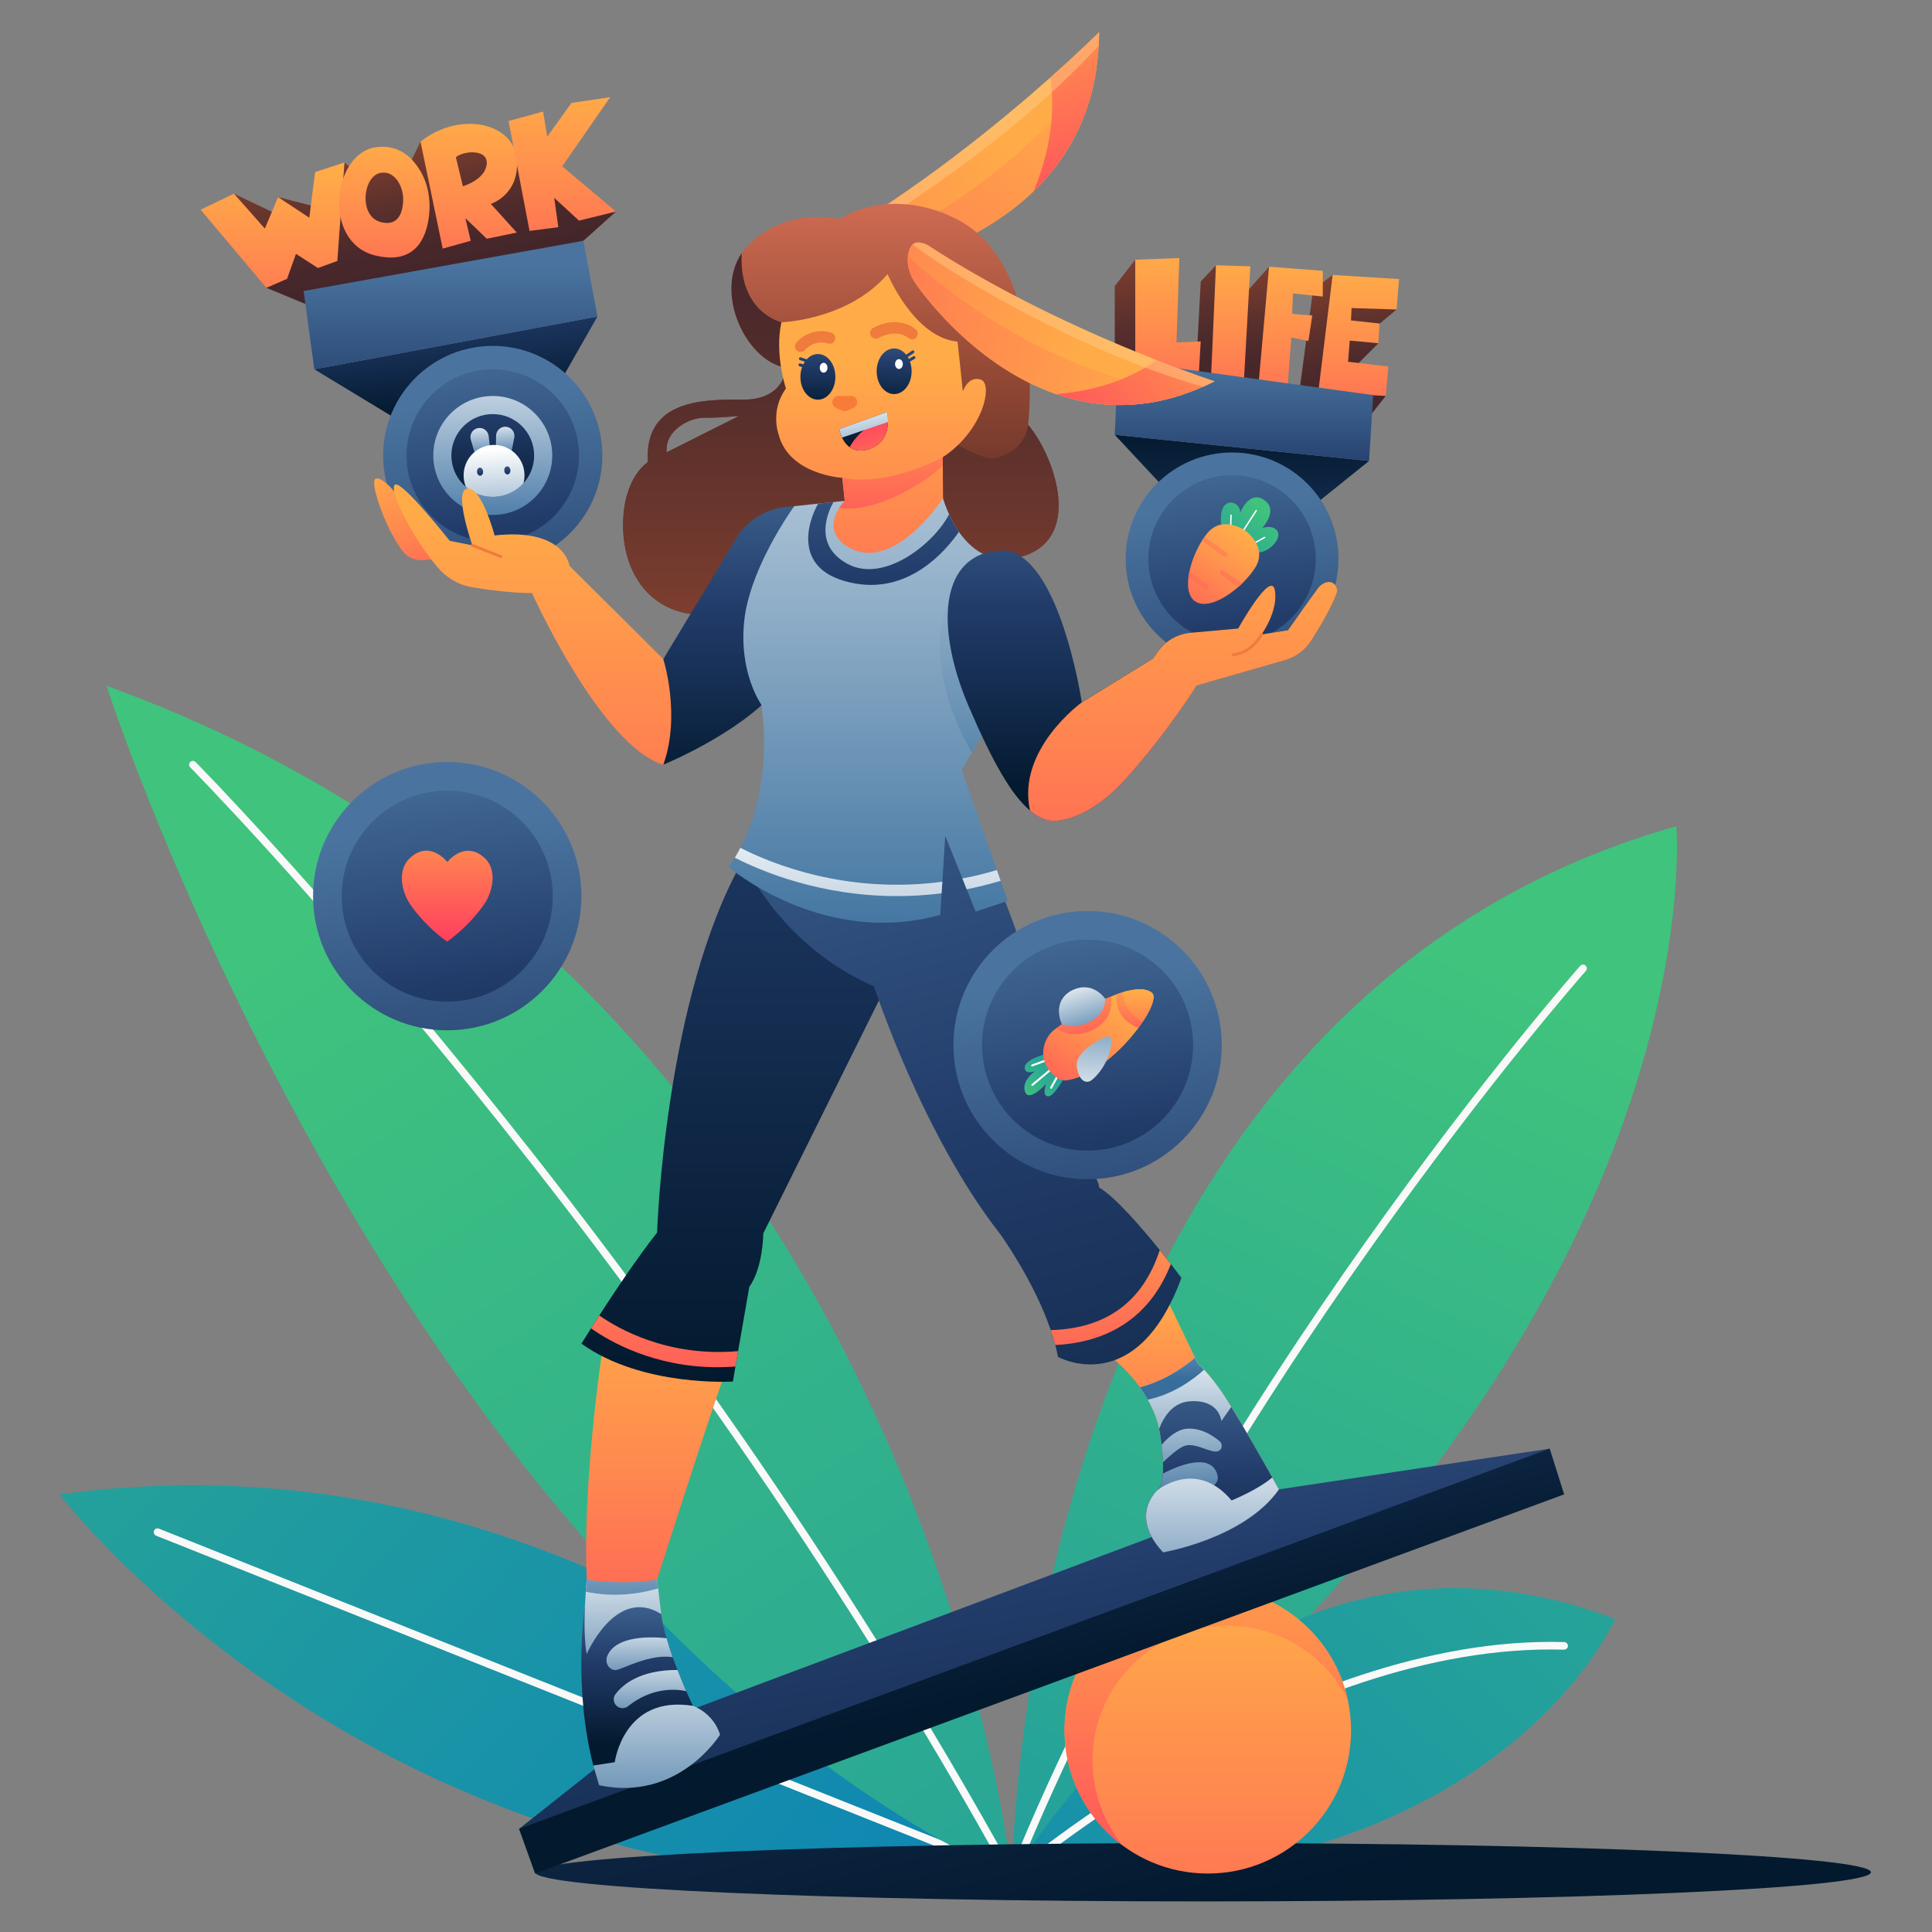 <svg width="1200" height="1200" viewBox="0 0 1200 1200" fill="none" xmlns="http://www.w3.org/2000/svg">
<rect x="0" y="0" width="1200" height="1200" fill="#808080" stroke="none"/>
<path d="M628.487 1165.86C628.487 1165.86 397.428 879.155 37 928.183C37 928.183 243.028 1199.6 628.487 1165.86Z" fill="url(#paint0_linear_9387_835)"/>
<path d="M605.983 1156.45C605.694 1156.45 605.405 1156.4 605.116 1156.28L96.955 953.84C95.751 953.359 95.15 951.987 95.631 950.783C96.112 949.58 97.484 948.978 98.688 949.46L606.849 1151.9C608.053 1152.38 608.654 1153.75 608.173 1154.96C607.812 1155.9 606.922 1156.45 605.983 1156.45Z" fill="#F9F9F9"/>
<path d="M66.147 425.941C66.147 425.941 246.085 985.73 628.487 1165.86C628.487 1165.86 572.239 609.73 66.147 425.941Z" fill="url(#paint1_linear_9387_835)"/>
<path d="M628.488 1168.22C627.669 1168.22 626.851 1167.79 626.418 1166.99C408.765 771.568 121.024 479.519 118.136 476.607C117.221 475.692 117.221 474.2 118.16 473.286C119.075 472.371 120.567 472.371 121.481 473.31C124.37 476.222 412.544 768.752 630.534 1164.75C631.159 1165.89 630.75 1167.33 629.619 1167.96C629.258 1168.12 628.873 1168.22 628.488 1168.22Z" fill="#F9F9F9"/>
<path d="M628.487 1165.86C628.487 1165.86 631.231 629.081 1041.19 513.19C1041.19 513.19 1070.89 839.585 628.487 1165.86Z" fill="url(#paint2_linear_9387_835)"/>
<path d="M628.487 1168.22C628.198 1168.22 627.886 1168.17 627.597 1168.05C626.393 1167.57 625.816 1166.2 626.297 1164.99C747.747 864.931 979.192 602.534 981.502 599.91C982.369 598.948 983.861 598.852 984.824 599.718C985.787 600.584 985.883 602.077 985.016 603.039C982.706 605.639 751.791 867.458 630.653 1166.75C630.292 1167.67 629.402 1168.22 628.487 1168.22Z" fill="#F9F9F9"/>
<path d="M628.487 1165.86C628.487 1165.86 770.083 916.653 1003.21 1005.59C1003.21 1005.59 927.276 1181 628.487 1165.86Z" fill="url(#paint3_linear_9387_835)"/>
<path d="M628.487 1168.22C627.837 1168.22 627.163 1167.95 626.706 1167.4C625.864 1166.41 625.96 1164.92 626.947 1164.08C628.656 1162.59 800.674 1015.24 971.586 1019.91C972.886 1019.96 973.897 1021.04 973.873 1022.34C973.824 1023.64 972.765 1024.58 971.442 1024.63C802.335 1019.81 631.736 1166.15 630.028 1167.64C629.57 1168.03 629.017 1168.22 628.487 1168.22Z" fill="#F9F9F9"/>
<path d="M747.218 1181C976.332 1181 1162.07 1172.89 1162.07 1162.88C1162.07 1152.87 976.332 1144.75 747.218 1144.75C518.104 1144.75 332.371 1152.87 332.371 1162.88C332.371 1172.89 518.104 1181 747.218 1181Z" fill="url(#paint4_linear_9387_835)"/>
<path d="M322.382 1135.94L403.734 1071.54L794.369 925.078L962.561 899.782V917.232L336.438 1144.78L322.382 1135.94Z" fill="url(#paint5_linear_9387_835)"/>
<path d="M750.178 1163.69C799.322 1163.69 839.16 1123.86 839.16 1074.71C839.16 1025.57 799.322 985.731 750.178 985.731C701.035 985.731 661.197 1025.57 661.197 1074.71C661.197 1123.86 701.035 1163.69 750.178 1163.69Z" fill="url(#paint6_linear_9387_835)"/>
<path d="M837.114 1055.72C823.323 1028.45 795.018 1009.75 762.357 1009.75C716.073 1009.75 678.598 1047.25 678.598 1093.51C678.598 1113.49 685.578 1131.83 697.275 1146.24C675.397 1130.05 661.197 1104.05 661.197 1074.71C661.197 1025.56 701.054 985.707 750.202 985.707C792.804 985.707 828.426 1015.7 837.114 1055.72Z" fill="url(#paint7_linear_9387_835)"/>
<path d="M971.514 928.183L962.561 899.782L322.382 1135.94L332.347 1163.69" fill="url(#paint8_linear_9387_835)"/>
<path d="M244.616 259.29L195.228 229.373L371.073 196.591L348.906 235.51L244.616 259.29Z" fill="url(#paint9_linear_9387_835)"/>
<path d="M306.063 350.968C343.655 350.968 374.13 320.494 374.13 282.902C374.13 245.31 343.655 214.835 306.063 214.835C268.472 214.835 237.997 245.31 237.997 282.902C237.997 320.494 268.472 350.968 306.063 350.968Z" fill="url(#paint10_linear_9387_835)"/>
<path d="M306.063 336.454C335.64 336.454 359.616 312.478 359.616 282.901C359.616 253.325 335.64 229.349 306.063 229.349C276.487 229.349 252.51 253.325 252.51 282.901C252.51 312.478 276.487 336.454 306.063 336.454Z" fill="url(#paint11_linear_9387_835)"/>
<path d="M306.064 319.847C326.468 319.847 343.009 303.306 343.009 282.901C343.009 262.497 326.468 245.956 306.064 245.956C285.659 245.956 269.118 262.497 269.118 282.901C269.118 303.306 285.659 319.847 306.064 319.847Z" fill="url(#paint12_linear_9387_835)"/>
<path d="M306.064 308.607C320.26 308.607 331.769 297.098 331.769 282.902C331.769 268.705 320.26 257.196 306.064 257.196C291.867 257.196 280.358 268.705 280.358 282.902C280.358 297.098 291.867 308.607 306.064 308.607Z" fill="url(#paint13_linear_9387_835)"/>
<path d="M305.462 288.149L297.375 289.786L292.416 273.131C291.478 269.929 293.475 266.608 296.749 265.934C300.022 265.26 303.151 267.547 303.536 270.868L305.462 288.149Z" fill="url(#paint14_linear_9387_835)"/>
<path d="M307.844 288.029L316.052 288.895L319.422 271.83C320.071 268.557 317.761 265.428 314.439 265.067C311.118 264.706 308.206 267.281 308.133 270.627L307.844 288.029Z" fill="url(#paint15_linear_9387_835)"/>
<path d="M287.988 296.14C288.084 298.378 288.589 300.52 289.408 302.494C294.318 306.682 300.792 309.041 307.748 308.583C314.704 308.126 320.817 304.973 325.126 300.183C325.631 298.33 325.848 296.381 325.751 294.359C325.27 283.937 316.413 275.874 305.967 276.379C295.545 276.861 287.506 285.694 287.988 296.14Z" fill="url(#paint16_linear_9387_835)"/>
<path d="M300.07 292.89C300.142 294.286 299.348 295.441 298.289 295.489C297.254 295.538 296.339 294.454 296.267 293.058C296.195 291.663 296.989 290.507 298.048 290.459C299.107 290.411 299.998 291.494 300.07 292.89Z" fill="url(#paint17_linear_9387_835)"/>
<path d="M317.014 292.096C317.087 293.492 316.292 294.647 315.233 294.695C314.198 294.744 313.284 293.66 313.212 292.265C313.139 290.869 313.934 289.713 314.993 289.665C316.052 289.617 316.942 290.7 317.014 292.096Z" fill="url(#paint18_linear_9387_835)"/>
<path d="M705.122 161.307L692.39 177.674V242.346L760.119 240.18L755.257 164.773L745.798 174.858L743.511 218.061L715.64 223.669L705.122 161.307Z" fill="url(#paint19_linear_9387_835)"/>
<path d="M788.231 165.664L771.359 184.582L767.532 240.18C767.532 240.18 789.507 244.657 789.507 242.346C789.507 240.036 792.828 170.766 792.828 170.766L788.231 165.664Z" fill="url(#paint20_linear_9387_835)"/>
<path d="M827.728 170.766L815.597 179.96L806.884 244.127L852.206 256.691L860.702 245.933L839.353 230.071L856.105 213.199L852.904 204.342L867.465 192.235L827.728 170.766Z" fill="url(#paint21_linear_9387_835)"/>
<path d="M705.122 161.307V231.66L744.523 233.465L745.798 212.044L730.731 212.694L732.512 160.296L705.122 161.307Z" fill="url(#paint22_linear_9387_835)"/>
<path d="M755.257 164.773L752.2 234.283L772.634 236.329L776.606 165.399L755.257 164.773Z" fill="url(#paint23_linear_9387_835)"/>
<path d="M788.231 165.664L781.708 238.375L799.736 240.156L802.046 209.613L812.661 211.779L815.091 195.942C815.091 195.942 802.576 195.172 802.576 194.666C802.576 194.161 803.081 182.271 803.081 182.271L821.614 184.196V168.215L788.231 165.664Z" fill="url(#paint24_linear_9387_835)"/>
<path d="M827.728 170.766L818.774 243.742L860.702 245.933L862.362 227.64L837.307 224.704L838.342 211.538L856.105 213.199L856.875 200.948L839.112 199.023L839.473 191.345L867.465 192.235L869.005 173.341L827.728 170.766Z" fill="url(#paint25_linear_9387_835)"/>
<path d="M722.427 302.277L692.39 270.073L850.352 286.32L812.516 316.718L722.427 302.277Z" fill="url(#paint26_linear_9387_835)"/>
<path d="M692.39 270.073L694.435 223.668L852.904 245.402L850.352 286.319L692.39 270.073Z" fill="url(#paint27_linear_9387_835)"/>
<path d="M765.27 413.234C801.771 413.234 831.362 383.643 831.362 347.141C831.362 310.639 801.771 281.049 765.27 281.049C728.768 281.049 699.177 310.639 699.177 347.141C699.177 383.643 728.768 413.234 765.27 413.234Z" fill="url(#paint28_linear_9387_835)"/>
<path d="M765.27 399.129C793.982 399.129 817.258 375.854 817.258 347.141C817.258 318.429 793.982 295.153 765.27 295.153C736.557 295.153 713.281 318.429 713.281 347.141C713.281 375.854 736.557 399.129 765.27 399.129Z" fill="url(#paint29_linear_9387_835)"/>
<path d="M430.378 1059.53C430.378 1059.53 442.894 1063.62 447.25 1077.41C447.25 1077.41 421.425 1119.34 372.108 1108.84L368.522 1096.59L383.372 1059.84L422.267 1049.75L430.378 1059.53Z" fill="url(#paint30_linear_9387_835)"/>
<path d="M430.378 1059.52C387.199 1052.62 381.831 1094.54 381.831 1094.54L368.521 1096.59C356.006 1048.53 363.058 999.185 363.058 999.185L397.669 983.348L410.714 1002.51C411.243 1007.03 412.423 1012.18 413.987 1017.48C415.118 1021.4 416.442 1025.42 417.814 1029.29C418.777 1031.99 419.788 1034.66 420.775 1037.24C422.724 1042.17 424.625 1046.72 426.238 1050.4V1050.43C428.669 1055.96 430.378 1059.52 430.378 1059.52Z" fill="url(#paint31_linear_9387_835)"/>
<path d="M410.714 1002.53C382.578 984.912 364.43 1027.35 364.43 1027.35C362.336 1016.44 363.106 998.656 363.828 988.595C364.141 984.022 364.43 981.061 364.43 981.061L376.705 976.224L408.139 981.061L408.789 986.573L410.714 1002.53Z" fill="url(#paint32_linear_9387_835)"/>
<path d="M408.789 986.573C387.416 992.903 370.014 990.039 363.804 988.595C364.117 984.022 364.406 981.061 364.406 981.061L376.681 976.224L408.139 981.061L408.789 986.573Z" fill="url(#paint33_linear_9387_835)"/>
<path d="M249.55 310.965C249.55 310.965 238.695 295.874 233.448 297.294C229.044 298.474 239.321 328.463 250.224 342.471C253.209 346.298 257.974 348.296 262.812 347.911L272.295 347.141L249.55 310.965Z" fill="url(#paint34_linear_9387_835)"/>
<path d="M364.43 981.062C364.43 981.062 387.055 984.889 408.139 981.062C408.139 981.062 439.356 883.006 450.307 852.992L374.009 839.562C374.009 839.586 361.759 919.326 364.43 981.062Z" fill="url(#paint35_linear_9387_835)"/>
<path d="M411.99 409.383L353.72 351.497C353.72 351.497 350.904 327.718 307.195 332.579C307.195 332.579 299.276 302.421 290.323 303.432C281.369 304.443 293.38 338.717 293.38 338.717L279.323 335.901C279.323 335.901 250.706 299.605 245.579 300.881C241.151 301.988 252.439 329.138 271.621 352.171C277.157 358.814 284.835 363.339 293.38 364.759C303.392 366.42 317.905 368.37 330.445 368.37C330.445 368.37 373.143 463.2 411.99 474.97L439.332 444.812L411.99 409.383Z" fill="url(#paint36_linear_9387_835)"/>
<path d="M682.666 20C682.666 20.169 682.666 20.313 682.666 20.457C682.666 23.177 682.57 25.825 682.401 28.424C682.209 32.203 681.872 35.909 681.438 39.471C681.294 40.507 681.15 41.541 681.005 42.552C676.143 75.791 660.932 100.51 641.99 118.754C597.607 161.572 532.814 169.129 532.814 169.129C532.814 169.129 522.802 170.959 514.378 165.399C512.934 164.46 511.562 163.305 510.286 161.885C509.372 160.874 508.866 159.887 508.698 158.9C507.735 154.231 513.608 150.236 513.608 150.236C570.121 117.839 621.435 75.671 652.339 48.233C671.354 31.312 682.666 20 682.666 20Z" fill="url(#paint37_linear_9387_835)"/>
<path d="M681.005 42.576C676.143 75.815 660.932 100.534 641.99 118.778C597.607 161.596 532.815 169.153 532.815 169.153C532.815 169.153 522.802 170.982 514.378 165.423C544.584 154.351 623.265 119.716 681.005 42.576Z" fill="url(#paint38_linear_9387_835)"/>
<path d="M682.666 20C682.449 64.96 664.976 96.611 641.99 118.778C655.541 86.357 654.289 60.724 652.315 48.233C671.354 31.312 682.666 20 682.666 20Z" fill="url(#paint39_linear_9387_835)"/>
<path opacity="0.5" d="M682.666 20C682.666 20.169 682.666 20.313 682.666 20.457C682.666 23.177 682.57 25.825 682.401 28.424C621.7 94.565 528.338 150.548 508.674 158.9C507.711 154.231 513.584 150.236 513.584 150.236C570.097 117.839 621.411 75.671 652.315 48.233C671.354 31.312 682.666 20 682.666 20Z" fill="#FFCA83"/>
<path d="M562.539 581.04L549.229 614.76L474.087 766.08C474.087 766.08 474.087 787.02 465.398 799.319L458.466 839.201L456.805 848.78L455.193 858.095C455.193 858.095 398.969 861.681 361.133 834.58C361.133 834.58 363.395 830.897 367.102 825.024C368.618 822.69 370.327 819.994 372.228 817.034C381.735 802.303 395.84 781.195 408.139 765.551C408.139 765.551 412.76 620.368 461.042 535.021L562.539 581.04Z" fill="url(#paint40_linear_9387_835)"/>
<path d="M638.572 263.839C638.572 263.839 651.232 160.151 589.905 134.085C589.905 134.085 555.126 116.082 521.31 136.011C521.31 136.011 489.034 127.972 464.893 152.113C463.304 153.701 461.884 155.434 460.681 157.215C443.568 182.415 463.593 224.463 488.287 228.41C488.287 228.41 487.517 248.459 461.451 248.195C435.36 247.93 400.1 248.724 402.386 287.065C402.386 287.065 387.464 296.067 387.031 325.022C386.597 353.76 401.592 377.54 429.199 381.367L585.501 311.567C585.501 311.567 598.281 357.587 635.852 345.312C673.472 333.085 653.904 281.65 638.572 263.839ZM414.084 280.928C412.736 267.137 428.645 259.266 437.671 259.459C446.673 259.651 459.14 258.303 459.14 258.303L414.084 280.928Z" fill="url(#paint41_linear_9387_835)"/>
<path d="M638.572 263.84C638.572 263.84 637.682 280.447 617.753 284.539C597.824 288.606 485.351 200.178 485.351 200.178C485.351 200.178 458.755 194.185 460.681 157.215C443.568 182.415 463.593 224.463 488.287 228.41C488.287 228.41 487.517 248.46 461.451 248.195C435.36 247.93 400.1 248.724 402.386 287.066C402.386 287.066 387.464 296.067 387.031 325.022C386.597 353.76 401.592 377.54 429.199 381.367L585.501 311.568C585.501 311.568 598.281 357.587 635.852 345.312C673.472 333.085 653.904 281.65 638.572 263.84ZM414.084 280.928C412.736 267.137 428.645 259.266 437.671 259.459C446.673 259.652 459.14 258.304 459.14 258.304L414.084 280.928Z" fill="url(#paint42_linear_9387_835)"/>
<path d="M493.27 314.432L490.261 314.6C476.542 315.394 464.098 322.904 457.022 334.673L411.99 409.383C411.99 409.383 423.109 444.282 411.99 474.946C411.99 474.946 458.298 456.148 482.126 428.926L493.27 314.432Z" fill="url(#paint43_linear_9387_835)"/>
<path d="M794.368 925.078C772.899 955.741 722.427 964.165 722.427 964.165C700.837 941.18 718.961 925.559 718.961 925.559C718.961 925.559 725.604 921.973 720.501 890.299C718.72 879.275 713.738 869.599 707.986 861.657C697.203 846.71 683.7 837.901 683.7 837.901L722.042 801.1L742.26 843.244L744.281 847.432C744.281 847.432 751.43 852.968 761.9 869.311C772.369 885.653 794.368 925.078 794.368 925.078Z" fill="url(#paint44_linear_9387_835)"/>
<path d="M733.812 793.711C705.675 869.889 657.129 842.787 657.129 842.787C656.672 840.332 656.118 837.901 655.468 835.422C654.674 832.341 653.735 829.237 652.652 826.156C642.23 795.564 621.339 766.634 621.339 766.634C572.792 704.778 542.899 612.739 542.899 612.739C487.974 588.718 465.446 541.64 465.446 541.64L574.597 497.715L613.131 534.973C640.858 587.804 673.905 727.258 673.905 727.258C681.944 728.413 682.738 737.607 682.738 737.607C692.582 743.336 708.852 762.205 720.405 776.502C723.005 779.679 725.315 782.64 727.313 785.167C731.26 790.293 733.812 793.711 733.812 793.711Z" fill="url(#paint45_linear_9387_835)"/>
<path d="M621.531 547.079L625.936 559.547L606.007 566.214L600.423 552.35L597.751 545.635L587.089 519.16L585.332 547.657L584.85 554.853L584.032 568.236C510.936 588.67 452.641 538.583 452.641 538.583C453.989 536.658 455.265 534.732 456.42 532.734C457.648 530.713 458.803 528.667 459.862 526.597C481.524 484.934 472.835 437.591 472.835 437.591C472.835 437.591 458.514 417.662 462.365 384.688C463.159 377.756 465.013 370.608 467.395 363.676C476.397 337.658 493.293 314.408 493.293 314.408L508.192 312.819L517.675 311.832L524.703 311.086C524.703 311.086 556.209 307.572 584.393 309.449C584.851 309.473 585.284 309.498 585.741 309.522C586.174 310.966 587.33 314.769 589.496 319.438C591.012 322.808 593.034 326.61 595.609 330.317C602.733 340.57 614.142 350.029 631.062 346.635C632.242 371.932 627.091 407.65 624.203 425.22C623.12 431.814 622.349 435.834 622.349 435.834L603.6 467.581L597.294 478.267L619.172 540.388L621.531 547.079Z" fill="url(#paint46_linear_9387_835)"/>
<path d="M624.203 425.22C623.12 431.814 622.35 435.834 622.35 435.834L603.6 467.58C569.976 407.457 589.352 373.496 589.352 373.496L624.203 425.22Z" fill="url(#paint47_linear_9387_835)"/>
<path d="M585.549 284.009L585.742 309.522C585.742 309.522 555.006 356.672 526.749 339.728C513.56 331.809 517.555 321.219 521.31 315.418C523.019 312.771 524.703 311.11 524.703 311.11L523.163 296.789C523.163 296.789 489.924 294.984 483.546 269.664C483.546 269.664 478.179 255.102 488.143 241.311C488.143 241.311 480.995 219.842 485.351 200.178C485.351 200.178 526.749 198.878 551.299 170.26C551.299 170.26 567.666 209.613 594.743 212.188L598.065 243.116C598.065 243.116 601.122 233.392 609.064 235.703C617.007 238.014 611.11 267.137 585.549 284.009Z" fill="url(#paint48_linear_9387_835)"/>
<path d="M568.46 221.647C568.219 221.238 567.666 221.094 567.257 221.334L564.513 222.947C564.32 222.538 564.08 222.129 563.863 221.743L567.569 219.264C567.979 219 568.075 218.446 567.81 218.037C567.545 217.628 566.992 217.531 566.583 217.796L562.828 220.299C560.878 217.893 558.255 216.424 555.367 216.424C549.374 216.424 544.512 222.778 544.512 230.601C544.512 238.423 549.374 244.777 555.367 244.777C561.36 244.777 566.222 238.423 566.222 230.601C566.222 228.459 565.837 226.413 565.187 224.584L568.123 222.851C568.556 222.61 568.701 222.056 568.46 221.647Z" fill="url(#paint49_linear_9387_835)"/>
<path d="M585.549 284.009V289.064C581.819 292.915 572.456 301.05 554.621 309.041C537.869 316.55 526.701 316.309 521.31 315.395C523.019 312.747 524.704 311.087 524.704 311.087L523.163 296.766C551.54 302.662 585.549 284.009 585.549 284.009Z" fill="url(#paint50_linear_9387_835)"/>
<path d="M508.024 219.89C505.376 219.89 502.945 221.142 501.044 223.188L497.434 221.96C496.976 221.792 496.471 222.056 496.302 222.514C496.134 222.971 496.399 223.476 496.856 223.645L499.889 224.68C499.528 225.209 499.191 225.763 498.902 226.341L497.121 225.763C496.663 225.618 496.158 225.859 496.014 226.341C495.869 226.798 496.11 227.303 496.591 227.448L498.204 227.977C497.53 229.83 497.145 231.876 497.145 234.067C497.145 241.889 502.007 248.243 508 248.243C513.993 248.243 518.855 241.889 518.855 234.067C518.879 226.22 514.017 219.89 508.024 219.89Z" fill="url(#paint51_linear_9387_835)"/>
<path d="M558.351 229.18C559.681 229.18 560.758 227.812 560.758 226.124C560.758 224.435 559.681 223.067 558.351 223.067C557.022 223.067 555.945 224.435 555.945 226.124C555.945 227.812 557.022 229.18 558.351 229.18Z" fill="white"/>
<path d="M511.562 231.467C512.891 231.467 513.969 230.099 513.969 228.411C513.969 226.723 512.891 225.354 511.562 225.354C510.233 225.354 509.155 226.723 509.155 228.411C509.155 230.099 510.233 231.467 511.562 231.467Z" fill="white"/>
<path d="M566.51 210.792C565.74 210.792 564.946 210.527 564.296 209.998C558.664 205.425 550.745 207.11 545.667 209.95C543.982 210.888 541.816 210.287 540.853 208.578C539.915 206.869 540.516 204.727 542.225 203.764C551.444 198.613 561.841 198.902 568.725 204.51C570.241 205.738 570.482 207.952 569.254 209.468C568.556 210.335 567.521 210.792 566.51 210.792Z" fill="#EF7B3C"/>
<path d="M497.289 218.638C496.447 218.638 495.604 218.35 494.93 217.748C493.486 216.448 493.366 214.21 494.666 212.766C500.249 206.532 508.77 204.149 516.375 206.652C518.229 207.254 519.24 209.252 518.614 211.105C518.012 212.958 516.014 213.969 514.161 213.343C509.227 211.707 503.643 213.319 499.937 217.459C499.215 218.253 498.252 218.638 497.289 218.638Z" fill="#EF7B3C"/>
<path d="M528.506 245.908H524.703H520.9C518.758 245.908 517.049 247.545 517.049 249.567V250.024C517.049 251.444 517.916 252.72 519.264 253.321L523.091 255.03C524.125 255.488 525.329 255.488 526.364 255.03L530.191 253.321C531.539 252.72 532.405 251.42 532.405 250.024V249.567C532.381 247.545 530.648 245.908 528.506 245.908Z" fill="#F87C38"/>
<path d="M551.516 262.131C551.396 267.811 549.374 275.802 539.843 278.931C534.379 280.712 530.48 279.749 527.688 277.727C525.474 276.139 523.981 273.852 522.995 271.782C521.671 268.966 521.286 266.463 521.286 266.463L550.938 255.921C550.938 255.921 551.371 257.678 551.468 260.253C551.516 260.831 551.54 261.481 551.516 262.131Z" fill="url(#paint52_linear_9387_835)"/>
<path d="M551.516 262.13C551.395 267.811 549.374 275.801 539.842 278.93C534.379 280.711 530.48 279.749 527.688 277.727C530.143 273.274 537.171 263.141 551.492 260.229C551.516 260.831 551.54 261.481 551.516 262.13Z" fill="url(#paint53_linear_9387_835)"/>
<path d="M551.516 262.131L523.019 271.782C521.695 268.966 521.31 266.463 521.31 266.463L550.963 255.921C550.963 255.921 551.613 258.544 551.516 262.131Z" fill="url(#paint54_linear_9387_835)"/>
<path d="M595.609 330.317C587.594 341.918 565.09 368.514 531.057 362.401C491.296 355.3 501.814 323.843 508.168 312.843L517.651 311.856C514.257 317.946 505.015 338.428 526.171 350.102C549.012 362.689 580.229 337.538 589.496 319.438C590.988 322.808 593.034 326.635 595.609 330.317Z" fill="url(#paint55_linear_9387_835)"/>
<path d="M824.166 361.559C822.264 361.944 820.242 363.075 818.389 365.554C812.637 373.352 799.977 391.38 799.977 391.38L783.49 394.051C783.49 394.051 794.08 379.61 791.793 366.565C789.483 353.52 769.024 390.345 769.024 390.345L739.324 393.017C731.261 393.739 723.896 397.975 719.226 404.594L716.122 408.998L671.907 436.196C671.907 436.196 661.149 363.869 634.336 345.794C626.297 338.308 609.786 344.205 609.786 344.205C582.324 354.844 583.72 397.012 601.747 438.891C616.333 472.852 628.054 493.696 639.752 503.419C643.121 506.211 646.491 508.113 649.885 509.148C652.075 509.798 654.361 509.966 656.648 509.725C663.941 509.027 680.62 504.791 700.26 482.576C726.712 452.659 743.199 425.774 743.199 425.774L798.099 409.985C804.959 408.011 810.808 403.607 814.61 397.59C819.737 389.527 826.717 377.781 830.111 368.707C831.627 364.832 828.281 360.74 824.166 361.559Z" fill="url(#paint56_linear_9387_835)"/>
<path d="M830.159 368.73C826.765 377.804 819.785 389.55 814.634 397.661C810.831 403.678 804.959 408.083 798.123 410.056L743.223 425.845C743.223 425.845 726.736 452.73 700.284 482.647C680.62 504.839 663.964 509.075 656.672 509.797C654.385 510.038 652.099 509.869 649.908 509.219C646.491 508.184 643.121 506.307 639.775 503.491C631.279 465.535 671.931 436.243 671.931 436.243L716.145 409.045L719.25 404.641C723.944 398.022 731.285 393.786 739.348 393.064L769.048 390.392C769.048 390.392 789.507 353.591 791.817 366.612C794.104 379.658 783.514 394.099 783.514 394.099L800.001 391.427C800.001 391.427 812.661 373.4 818.413 365.602C820.435 362.858 822.697 361.775 824.767 361.51C828.666 360.956 831.555 365.024 830.159 368.73Z" fill="url(#paint57_linear_9387_835)"/>
<path d="M765.871 407.578C765.414 407.578 765.029 407.217 764.981 406.759C764.933 406.278 765.294 405.845 765.799 405.797C777.039 404.882 782.671 393.762 782.719 393.642C782.936 393.209 783.466 393.04 783.899 393.233C784.332 393.449 784.525 393.979 784.308 394.412C784.067 394.918 778.195 406.567 765.944 407.554C765.92 407.578 765.895 407.578 765.871 407.578Z" fill="#EF7B3C"/>
<path d="M585.308 547.657L584.827 554.853C575.272 556.057 566.053 556.586 557.196 556.586C509.612 556.586 473.028 541.23 456.42 532.734C457.648 530.712 458.803 528.667 459.862 526.597C478.973 536.369 525.69 555.599 585.308 547.657Z" fill="url(#paint58_linear_9387_835)"/>
<path d="M621.531 547.08C614.383 549.246 607.307 550.979 600.423 552.351L597.751 545.636C604.755 544.312 611.928 542.579 619.197 540.389L621.531 547.08Z" fill="url(#paint59_linear_9387_835)"/>
<path d="M311.142 346.611C311.046 346.611 310.926 346.587 310.805 346.539L293.043 339.511C292.585 339.343 292.369 338.813 292.537 338.356C292.706 337.898 293.235 337.682 293.692 337.85L311.455 344.878C311.912 345.047 312.129 345.576 311.961 346.034C311.816 346.419 311.503 346.611 311.142 346.611Z" fill="#EF7B3C"/>
<path d="M754.367 236.858C754.222 236.93 754.102 237.002 753.982 237.051C751.743 238.182 749.505 239.217 747.291 240.18C744.09 241.624 740.912 242.875 737.784 244.006C736.869 244.343 735.954 244.632 735.064 244.945C705.628 254.885 678.888 252.719 655.878 244.753C601.964 226.123 568.557 175.892 568.557 175.892C568.557 175.892 562.828 168.407 563.887 159.14C564.056 157.552 564.417 155.939 565.067 154.303C565.524 153.123 566.126 152.305 566.848 151.727C570.29 148.983 576.042 152.136 576.042 152.136C626.49 185.11 682.763 209.709 718.36 223.668C740.287 232.285 754.367 236.858 754.367 236.858Z" fill="url(#paint60_linear_9387_835)"/>
<path d="M735.064 244.945C705.628 254.886 678.888 252.72 655.878 244.753C601.964 226.124 568.557 175.892 568.557 175.892C568.557 175.892 562.828 168.407 563.887 159.141C585.694 179.406 647.261 229.71 735.064 244.945Z" fill="url(#paint61_linear_9387_835)"/>
<path d="M754.367 236.858C717.229 255.535 683.797 254.428 655.878 244.777C688.298 242.346 708.877 230.552 718.336 223.692C740.286 232.285 754.367 236.858 754.367 236.858Z" fill="url(#paint62_linear_9387_835)"/>
<path opacity="0.5" d="M754.367 236.858C754.222 236.93 754.102 237.002 753.982 237.051C751.743 238.182 749.505 239.217 747.29 240.18C667.31 217.892 581.987 164.435 566.848 151.727C570.289 148.983 576.042 152.136 576.042 152.136C626.49 185.11 682.762 209.709 718.36 223.668C740.286 232.285 754.367 236.858 754.367 236.858Z" fill="#FFCA83"/>
<path d="M458.466 839.2L456.806 848.78C453.051 849.068 449.369 849.213 445.782 849.213C406.069 849.213 378.318 832.991 367.102 825.048C368.618 822.713 370.327 820.018 372.228 817.057C383.276 824.807 414.445 843.123 458.466 839.2Z" fill="url(#paint63_linear_9387_835)"/>
<path d="M727.241 785.143C712.318 823.219 681.992 834.098 655.444 835.422C654.65 832.341 653.711 829.236 652.628 826.156C687.119 825.217 709.815 808.561 720.333 776.502C722.933 779.655 725.267 782.615 727.241 785.143Z" fill="url(#paint64_linear_9387_835)"/>
<path d="M794.369 925.078C772.899 955.742 722.427 964.166 722.427 964.166C700.838 941.18 718.961 925.559 718.961 925.559C718.961 925.559 725.604 921.973 720.502 890.299C720.333 889.36 720.165 888.397 719.972 887.483C718.552 880.888 716.049 874.823 712.92 869.335C711.404 866.639 709.743 864.064 708.01 861.657C724.425 857.397 736.845 847.962 742.284 843.245L744.306 847.433C744.306 847.433 745.581 848.419 747.844 850.778C750.925 854.027 755.859 859.852 761.948 869.335C762.815 870.707 763.753 872.223 764.788 873.884C775.884 891.984 794.369 925.078 794.369 925.078Z" fill="url(#paint65_linear_9387_835)"/>
<path d="M794.368 925.078C772.899 955.741 722.427 964.165 722.427 964.165C705.892 946.547 712.655 933.261 716.723 928.014C717.975 926.426 718.961 925.559 718.961 925.559C718.961 925.559 718.985 925.535 719.009 925.535C719.034 925.511 719.058 925.487 719.106 925.463C719.178 925.391 719.25 925.318 719.371 925.246C720.117 924.452 721.753 921.997 722.259 915.234C722.403 913.284 722.475 910.949 722.379 908.206C722.283 905.149 722.018 901.563 721.513 897.326C721.224 895.16 720.911 892.802 720.502 890.298C720.333 889.36 720.165 888.397 719.972 887.482C722.836 879.973 728.444 871.092 739.035 870.37C757.592 869.07 758.602 882.621 758.602 882.621L764.764 873.86C772.634 886.64 784.139 906.882 790.229 917.689C792.756 922.213 794.368 925.078 794.368 925.078Z" fill="url(#paint66_linear_9387_835)"/>
<path d="M716.747 928.038C717.999 926.449 718.985 925.583 718.985 925.583C718.985 925.583 719.01 925.559 719.034 925.559C719.058 925.535 719.082 925.511 719.13 925.487C719.202 925.414 719.274 925.342 719.395 925.27C720.141 924.476 721.777 922.021 722.283 915.258C731.309 910.612 751.286 902.068 755.907 915.233C760.504 928.279 730.803 928.616 716.747 928.038Z" fill="url(#paint67_linear_9387_835)"/>
<path d="M794.369 925.078C772.899 955.742 722.427 964.166 722.427 964.166C700.838 941.18 718.962 925.559 718.962 925.559C718.962 925.559 718.986 925.535 719.01 925.535C719.034 925.511 719.058 925.487 719.106 925.463C719.178 925.391 719.25 925.319 719.371 925.247C722.572 922.84 744.643 907.821 764.957 931.962C764.957 931.962 781.516 925.247 790.205 917.689C792.756 922.214 794.369 925.078 794.369 925.078Z" fill="url(#paint68_linear_9387_835)"/>
<path d="M754.487 901.563C749.649 901.154 741.201 895.786 735.328 898.217C731.453 899.83 725.797 904.932 722.379 908.23C722.283 905.173 722.018 901.587 721.513 897.351C725.219 893.115 730.635 888.205 736.556 887.483C747.218 886.207 756.412 894.126 757.953 895.594C759.469 897.11 759.373 901.948 754.487 901.563Z" fill="url(#paint69_linear_9387_835)"/>
<path d="M747.795 850.802C742.139 856.001 729.648 865.821 712.896 869.359C711.379 866.663 709.719 864.088 707.986 861.681C724.401 857.421 736.82 847.986 742.26 843.269L744.281 847.456C744.281 847.456 745.557 848.443 747.795 850.802Z" fill="url(#paint70_linear_9387_835)"/>
<path d="M417.814 1029.32C403.638 1027.01 386.357 1036.97 382.578 1037.31C381.23 1037.43 380.075 1036.97 379.184 1036.3C376.777 1034.52 376.055 1031.2 377.234 1028.45C382.578 1015.96 403.686 1016.44 413.987 1017.5C415.094 1021.42 416.418 1025.42 417.814 1029.32Z" fill="url(#paint71_linear_9387_835)"/>
<path d="M426.238 1050.4C419.355 1048.96 404.889 1047.95 390.111 1059.74C388.162 1061.33 385.37 1061.38 383.372 1059.86C381.952 1058.78 381.206 1057.17 381.206 1055.51C381.206 1054.4 381.567 1053.24 382.289 1052.28C386.693 1046.43 397.308 1037.21 420.775 1037.24C422.724 1042.17 424.626 1046.72 426.238 1050.4Z" fill="url(#paint72_linear_9387_835)"/>
<path d="M165.455 178.756L194.578 190.839L362.384 149.561L382.578 131.413L338.171 109.752L301.37 87.512L261.176 87.945L253.426 103.999L222.569 108.404L213.953 100.918L199.56 129.295L172.723 122.412L172.146 133.146L145.309 120.294L165.455 178.756Z" fill="url(#paint73_linear_9387_835)"/>
<path d="M675.518 732.456C721.537 732.456 758.843 695.15 758.843 649.13C758.843 603.111 721.537 565.805 675.518 565.805C629.498 565.805 592.192 603.111 592.192 649.13C592.192 695.15 629.498 732.456 675.518 732.456Z" fill="url(#paint74_linear_9387_835)"/>
<path d="M675.518 714.67C711.714 714.67 741.057 685.327 741.057 649.131C741.057 612.935 711.714 583.592 675.518 583.592C639.322 583.592 609.979 612.935 609.979 649.131C609.979 685.327 639.322 714.67 675.518 714.67Z" fill="url(#paint75_linear_9387_835)"/>
<path d="M277.783 639.936C323.802 639.936 361.108 602.63 361.108 556.61C361.108 510.591 323.802 473.285 277.783 473.285C231.763 473.285 194.457 510.591 194.457 556.61C194.457 602.63 231.763 639.936 277.783 639.936Z" fill="url(#paint76_linear_9387_835)"/>
<path d="M277.783 622.149C313.979 622.149 343.322 592.806 343.322 556.61C343.322 520.414 313.979 491.071 277.783 491.071C241.587 491.071 212.244 520.414 212.244 556.61C212.244 592.806 241.587 622.149 277.783 622.149Z" fill="url(#paint77_linear_9387_835)"/>
<path d="M650.847 654.354C650.847 654.354 635.708 657.747 636.502 663.596C637.056 667.76 642.977 665.281 642.977 665.281C642.977 665.281 634.264 671.105 636.671 678.085C639.078 685.041 649.836 673.127 649.836 673.127C649.836 673.127 646.852 680.516 650.871 680.949C654.891 681.383 661.919 667.712 661.919 667.712L650.847 654.354Z" fill="url(#paint78_linear_9387_835)"/>
<path d="M641.147 674.451C641.003 674.427 640.858 674.355 640.762 674.235C640.545 673.97 640.569 673.585 640.834 673.368L654.77 661.743C655.035 661.526 655.42 661.55 655.636 661.815C655.853 662.08 655.829 662.465 655.564 662.682L641.628 674.307C641.508 674.427 641.316 674.475 641.147 674.451Z" fill="white"/>
<path d="M652.772 676.232C652.7 676.232 652.628 676.208 652.555 676.16C652.267 675.991 652.146 675.606 652.315 675.317L657.778 665.425C657.947 665.136 658.308 665.016 658.621 665.184C658.91 665.353 659.03 665.738 658.861 666.027L653.398 675.919C653.278 676.16 653.013 676.28 652.772 676.232Z" fill="white"/>
<path d="M641.003 662.392C640.786 662.368 640.594 662.224 640.521 661.983C640.401 661.67 640.57 661.309 640.882 661.189L652.941 656.784C653.254 656.664 653.615 656.832 653.735 657.145C653.855 657.458 653.687 657.819 653.374 657.939L641.316 662.344C641.195 662.416 641.099 662.416 641.003 662.392Z" fill="white"/>
<path d="M707.071 638.492C696.794 652.356 679.633 668.097 663.314 670.913C660.956 671.346 658.549 670.817 656.551 669.493C654.313 667.977 651.473 665.353 649.427 661.021C645.889 653.487 648.921 643.451 655.853 638.853L655.925 638.781C661.317 635.243 690.223 618.925 690.223 618.925C690.223 618.925 691.499 618.347 693.545 617.577C699.032 615.531 709.935 612.354 715.399 616.59C718.48 618.949 714.653 628.215 707.071 638.492Z" fill="url(#paint79_linear_9387_835)"/>
<path d="M690.416 646.651C690.536 644.533 688.37 643.041 686.468 643.98C679.946 647.205 667.575 654.426 668.802 662.368C670.439 673.103 675.662 672.862 678.165 670.792C684.856 665.305 689.862 655.846 690.416 646.651Z" fill="url(#paint80_linear_9387_835)"/>
<path d="M655.949 638.781C655.949 638.781 665.938 646.243 678.694 639.648C691.066 633.27 690.127 624.533 690.223 618.925C690.223 618.925 675.782 623.329 655.949 638.781Z" fill="url(#paint81_linear_9387_835)"/>
<path d="M665.794 615.17C665.794 615.17 653.23 620.417 659.464 636.11C659.464 636.11 667.382 640.057 678.141 634.064C687.046 629.106 686.445 620.345 686.445 620.345C686.445 620.345 678.815 608.695 665.794 615.17Z" fill="url(#paint82_linear_9387_835)"/>
<path d="M709.719 634.713C708.876 635.941 708.01 637.216 707.071 638.492C693.496 632.956 692.943 622.607 693.569 617.576C694.7 617.167 696.072 616.686 697.588 616.252C703.34 614.544 711.091 613.244 715.423 616.589C718.095 618.659 715.495 626.024 709.719 634.713Z" fill="url(#paint83_linear_9387_835)"/>
<path d="M709.719 634.713C698.671 628.215 697.347 620.416 697.588 616.252C703.341 614.544 711.091 613.244 715.423 616.589C718.095 618.659 715.495 626.024 709.719 634.713Z" fill="url(#paint84_linear_9387_835)"/>
<path d="M299.685 563.134C293.524 571.485 286.111 578.802 277.711 584.892C269.311 578.826 261.898 571.485 255.736 563.134C248.78 553.723 247.071 540.389 254.075 533.481C266.639 520.917 277.831 535.406 277.831 535.406C277.831 535.406 288.975 521.037 301.587 533.481C308.47 540.365 306.786 553.771 299.685 563.134Z" fill="url(#paint85_linear_9387_835)"/>
<path d="M371.073 196.591L362.384 149.561L188.584 180.754L195.227 229.373L371.073 196.591Z" fill="url(#paint86_linear_9387_835)"/>
<path d="M124.611 130.259L165.455 178.757L178.284 173.197L183.844 157.673L197.466 166.482L209.525 162.077L213.953 100.919L195.733 106.864L192.099 135.241L172.724 122.412L164.492 141.956L145.31 120.294L124.611 130.259Z" fill="url(#paint87_linear_9387_835)"/>
<path d="M260.574 105.347C255.616 97.356 247 89.269 232.92 91.531C206.661 95.743 199.945 150.403 232.92 158.635C257.47 164.748 265.027 148.382 266.543 133.29C267.554 123.543 265.749 113.65 260.574 105.347ZM250.297 126.383C249.671 133.242 246.542 140.704 236.313 137.888C222.618 134.157 225.41 109.318 236.313 107.393C242.186 106.382 245.748 110.064 247.818 113.675C249.96 117.477 250.73 121.954 250.297 126.383Z" fill="url(#paint88_linear_9387_835)"/>
<path d="M320.987 98.68C318.941 76.441 286.039 68.498 261.176 87.946L274.967 154.424L292.369 149.562L289.048 135.506L302.333 148.286L320.987 144.459L304.885 126.648C304.885 126.624 323.032 120.92 320.987 98.68ZM302.309 102.002C301.298 111.726 287.507 115.673 287.507 115.673L283.151 97.67C287.748 93.578 303.344 92.302 302.309 102.002Z" fill="url(#paint89_linear_9387_835)"/>
<path d="M315.86 75.165L328.905 143.424L346.788 141.113L344.237 122.869L359.617 137.046L382.578 131.413L349.219 103.301L379.016 60.363L354.972 63.925L339.905 84.889L337.329 69.292L315.86 75.165Z" fill="url(#paint90_linear_9387_835)"/>
<path d="M758.698 328.15C758.698 328.15 756.797 317.44 760.985 313.589C765.173 309.738 771.07 314.407 770.131 318.836C770.131 318.836 775.763 303.817 785.463 310.749C794.224 316.982 783.995 327.958 783.995 327.958C783.995 327.958 790.999 325.503 793.574 330.172C796.125 334.841 787.557 344.18 779.686 343.145L758.698 328.15Z" fill="url(#paint91_linear_9387_835)"/>
<path d="M764.258 329.619C764.09 329.547 763.946 329.378 763.946 329.186L764.186 319.895C764.186 319.678 764.379 319.51 764.619 319.534C764.86 319.558 765.053 319.775 765.029 319.991L764.788 329.282C764.788 329.498 764.595 329.667 764.355 329.643C764.331 329.643 764.283 329.619 764.258 329.619Z" fill="white"/>
<path d="M770.829 331.881C770.805 331.857 770.757 331.857 770.733 331.833C770.516 331.688 770.468 331.448 770.588 331.255L779.903 316.886C780.023 316.694 780.288 316.67 780.505 316.79C780.721 316.934 780.769 317.175 780.649 317.368L771.335 331.736C771.238 331.905 771.022 331.953 770.829 331.881Z" fill="white"/>
<path d="M777.087 338.741C776.991 338.717 776.919 338.645 776.847 338.549C776.702 338.356 776.774 338.091 776.967 337.995L785.271 333.446C785.463 333.35 785.728 333.422 785.872 333.615C786.017 333.807 785.944 334.072 785.752 334.168L777.448 338.717C777.328 338.789 777.208 338.79 777.087 338.741Z" fill="white"/>
<path d="M771.383 362.497C770.637 363.195 769.891 363.893 769.12 364.567C759.902 372.63 748.542 377.973 742.188 373.448C738.337 370.704 737.326 365.024 738.168 358.453C738.313 357.37 738.481 356.287 738.722 355.156C740.07 348.682 742.934 341.678 746.496 335.973C747.025 335.107 747.579 334.264 748.133 333.47C748.59 332.796 749.095 332.17 749.577 331.545C759.18 319.366 773.525 329.595 773.525 329.595C773.525 329.595 787.87 339.824 779.446 352.845C777.376 356.095 774.56 359.44 771.383 362.497Z" fill="url(#paint92_linear_9387_835)"/>
<path d="M762.261 345.167L762.092 345.408C761.659 346.009 760.744 346.106 760.07 345.624L746.52 335.973C747.049 335.106 747.603 334.264 748.156 333.47L761.803 343.193C762.477 343.699 762.694 344.565 762.261 345.167Z" fill="url(#paint93_linear_9387_835)"/>
<path d="M771.383 362.496C770.637 363.194 769.891 363.892 769.12 364.566L758.29 356.84C757.616 356.359 757.399 355.468 757.832 354.867L758.001 354.626C758.434 354.024 759.349 353.928 760.023 354.409L771.383 362.496Z" fill="url(#paint94_linear_9387_835)"/>
<path d="M750.587 365.289L750.419 365.529C749.986 366.131 749.071 366.227 748.397 365.746L738.192 358.477C738.336 357.394 738.505 356.311 738.745 355.18L750.13 363.291C750.828 363.796 751.02 364.663 750.587 365.289Z" fill="url(#paint95_linear_9387_835)"/>
<defs>
<linearGradient id="paint0_linear_9387_835" x1="501.6" y1="1197.21" x2="-433.929" y2="369.038" gradientUnits="userSpaceOnUse">
<stop stop-color="#1088B1"/>
<stop offset="1" stop-color="#40C37C"/>
</linearGradient>
<linearGradient id="paint1_linear_9387_835" x1="1022.96" y1="1783.54" x2="216.258" y2="556.612" gradientUnits="userSpaceOnUse">
<stop stop-color="#1088B1"/>
<stop offset="1" stop-color="#40C37C"/>
</linearGradient>
<linearGradient id="paint2_linear_9387_835" x1="488.377" y1="1560.94" x2="930.07" y2="603.94" gradientUnits="userSpaceOnUse">
<stop stop-color="#1088B1"/>
<stop offset="1" stop-color="#40C37C"/>
</linearGradient>
<linearGradient id="paint3_linear_9387_835" x1="589.346" y1="1321.54" x2="1353.11" y2="524.041" gradientUnits="userSpaceOnUse">
<stop stop-color="#1088B1"/>
<stop offset="1" stop-color="#40C37C"/>
</linearGradient>
<linearGradient id="paint4_linear_9387_835" x1="752.815" y1="1185.64" x2="561.593" y2="409.047" gradientUnits="userSpaceOnUse">
<stop stop-color="#03192E"/>
<stop offset="0.5" stop-color="#223C6A"/>
<stop offset="1" stop-color="#4A749F"/>
</linearGradient>
<linearGradient id="paint5_linear_9387_835" x1="684.871" y1="1270.4" x2="590.807" y2="710.108" gradientUnits="userSpaceOnUse">
<stop stop-color="#03192E"/>
<stop offset="0.5" stop-color="#223C6A"/>
<stop offset="1" stop-color="#4A749F"/>
</linearGradient>
<linearGradient id="paint6_linear_9387_835" x1="750.18" y1="1414.31" x2="750.18" y2="984.671" gradientUnits="userSpaceOnUse">
<stop stop-color="#FF2A64"/>
<stop offset="0.061" stop-color="#FF3362"/>
<stop offset="0.707" stop-color="#FF8A4F"/>
<stop offset="1" stop-color="#FFAC48"/>
</linearGradient>
<linearGradient id="paint7_linear_9387_835" x1="749.147" y1="1251.23" x2="749.147" y2="935.549" gradientUnits="userSpaceOnUse">
<stop stop-color="#FF2A64"/>
<stop offset="0.061" stop-color="#FF3362"/>
<stop offset="0.707" stop-color="#FF8A4F"/>
<stop offset="1" stop-color="#FFAC48"/>
</linearGradient>
<linearGradient id="paint8_linear_9387_835" x1="649.833" y1="1043.79" x2="549.634" y2="636.862" gradientUnits="userSpaceOnUse">
<stop stop-color="#03192E"/>
<stop offset="0.5" stop-color="#223C6A"/>
<stop offset="1" stop-color="#4A749F"/>
</linearGradient>
<linearGradient id="paint9_linear_9387_835" x1="287.004" y1="255.356" x2="275.502" y2="128.83" gradientUnits="userSpaceOnUse">
<stop stop-color="#03192E"/>
<stop offset="0.5" stop-color="#223C6A"/>
<stop offset="1" stop-color="#4A749F"/>
</linearGradient>
<linearGradient id="paint10_linear_9387_835" x1="343.012" y1="565.528" x2="301.43" y2="247.371" gradientUnits="userSpaceOnUse">
<stop stop-color="#03192E"/>
<stop offset="0.5" stop-color="#223C6A"/>
<stop offset="1" stop-color="#4A749F"/>
</linearGradient>
<linearGradient id="paint11_linear_9387_835" x1="327.889" y1="449.815" x2="295.181" y2="199.563" gradientUnits="userSpaceOnUse">
<stop stop-color="#03192E"/>
<stop offset="0.5" stop-color="#223C6A"/>
<stop offset="1" stop-color="#4A749F"/>
</linearGradient>
<linearGradient id="paint12_linear_9387_835" x1="306.074" y1="336.458" x2="306.074" y2="201.834" gradientUnits="userSpaceOnUse">
<stop stop-color="#386E9F"/>
<stop offset="1" stop-color="white"/>
</linearGradient>
<linearGradient id="paint13_linear_9387_835" x1="306.074" y1="317.288" x2="306.074" y2="201" gradientUnits="userSpaceOnUse">
<stop stop-color="#03192E"/>
<stop offset="0.5" stop-color="#223C6A"/>
<stop offset="1" stop-color="#4A749F"/>
</linearGradient>
<linearGradient id="paint14_linear_9387_835" x1="299.3" y1="287.596" x2="297.526" y2="260.227" gradientUnits="userSpaceOnUse">
<stop stop-color="#386E9F"/>
<stop offset="1" stop-color="white"/>
</linearGradient>
<linearGradient id="paint15_linear_9387_835" x1="314.153" y1="286.632" x2="312.379" y2="259.264" gradientUnits="userSpaceOnUse">
<stop stop-color="#386E9F"/>
<stop offset="1" stop-color="white"/>
</linearGradient>
<linearGradient id="paint16_linear_9387_835" x1="310.843" y1="356.469" x2="305.836" y2="279.231" gradientUnits="userSpaceOnUse">
<stop stop-color="#386E9F"/>
<stop offset="1" stop-color="white"/>
</linearGradient>
<linearGradient id="paint17_linear_9387_835" x1="298.652" y1="300.318" x2="297.846" y2="287.324" gradientUnits="userSpaceOnUse">
<stop stop-color="#03192E"/>
<stop offset="0.5" stop-color="#223C6A"/>
<stop offset="1" stop-color="#4A749F"/>
</linearGradient>
<linearGradient id="paint18_linear_9387_835" x1="315.595" y1="299.267" x2="314.788" y2="286.273" gradientUnits="userSpaceOnUse">
<stop stop-color="#03192E"/>
<stop offset="0.5" stop-color="#223C6A"/>
<stop offset="1" stop-color="#4A749F"/>
</linearGradient>
<linearGradient id="paint19_linear_9387_835" x1="731.303" y1="237.844" x2="693.46" y2="64.4" gradientUnits="userSpaceOnUse">
<stop stop-color="#44262A"/>
<stop offset="0.107" stop-color="#4A282B"/>
<stop offset="0.249" stop-color="#5B302C"/>
<stop offset="0.409" stop-color="#763B2E"/>
<stop offset="0.5" stop-color="#894330"/>
<stop offset="1" stop-color="#EE7D61"/>
</linearGradient>
<linearGradient id="paint20_linear_9387_835" x1="786.836" y1="235.965" x2="754.626" y2="88.336" gradientUnits="userSpaceOnUse">
<stop stop-color="#44262A"/>
<stop offset="0.107" stop-color="#4A282B"/>
<stop offset="0.249" stop-color="#5B302C"/>
<stop offset="0.409" stop-color="#763B2E"/>
<stop offset="0.5" stop-color="#894330"/>
<stop offset="1" stop-color="#EE7D61"/>
</linearGradient>
<linearGradient id="paint21_linear_9387_835" x1="844.084" y1="249.814" x2="806.071" y2="75.588" gradientUnits="userSpaceOnUse">
<stop stop-color="#44262A"/>
<stop offset="0.107" stop-color="#4A282B"/>
<stop offset="0.249" stop-color="#5B302C"/>
<stop offset="0.409" stop-color="#763B2E"/>
<stop offset="0.5" stop-color="#894330"/>
<stop offset="1" stop-color="#EE7D61"/>
</linearGradient>
<linearGradient id="paint22_linear_9387_835" x1="725.468" y1="334.267" x2="725.468" y2="155.91" gradientUnits="userSpaceOnUse">
<stop stop-color="#FF2A64"/>
<stop offset="0.061" stop-color="#FF3362"/>
<stop offset="0.707" stop-color="#FF8A4F"/>
<stop offset="1" stop-color="#FFAC48"/>
</linearGradient>
<linearGradient id="paint23_linear_9387_835" x1="764.4" y1="334.941" x2="764.4" y2="160.479" gradientUnits="userSpaceOnUse">
<stop stop-color="#FF2A64"/>
<stop offset="0.061" stop-color="#FF3362"/>
<stop offset="0.707" stop-color="#FF8A4F"/>
<stop offset="1" stop-color="#FFAC48"/>
</linearGradient>
<linearGradient id="paint24_linear_9387_835" x1="801.655" y1="342.82" x2="801.655" y2="161.197" gradientUnits="userSpaceOnUse">
<stop stop-color="#FF2A64"/>
<stop offset="0.061" stop-color="#FF3362"/>
<stop offset="0.707" stop-color="#FF8A4F"/>
<stop offset="1" stop-color="#FFAC48"/>
</linearGradient>
<linearGradient id="paint25_linear_9387_835" x1="843.894" y1="349.457" x2="843.894" y2="166.271" gradientUnits="userSpaceOnUse">
<stop stop-color="#FF2A64"/>
<stop offset="0.061" stop-color="#FF3362"/>
<stop offset="0.707" stop-color="#FF8A4F"/>
<stop offset="1" stop-color="#FFAC48"/>
</linearGradient>
<linearGradient id="paint26_linear_9387_835" x1="771.365" y1="265.606" x2="771.365" y2="469.162" gradientUnits="userSpaceOnUse">
<stop stop-color="#03192E"/>
<stop offset="0.5" stop-color="#223C6A"/>
<stop offset="1" stop-color="#4A749F"/>
</linearGradient>
<linearGradient id="paint27_linear_9387_835" x1="772.643" y1="366.06" x2="772.643" y2="224.737" gradientUnits="userSpaceOnUse">
<stop stop-color="#03192E"/>
<stop offset="0.5" stop-color="#223C6A"/>
<stop offset="1" stop-color="#4A749F"/>
</linearGradient>
<linearGradient id="paint28_linear_9387_835" x1="801.13" y1="621.484" x2="760.765" y2="312.645" gradientUnits="userSpaceOnUse">
<stop stop-color="#03192E"/>
<stop offset="0.5" stop-color="#223C6A"/>
<stop offset="1" stop-color="#4A749F"/>
</linearGradient>
<linearGradient id="paint29_linear_9387_835" x1="786.45" y1="509.16" x2="754.7" y2="266.237" gradientUnits="userSpaceOnUse">
<stop stop-color="#03192E"/>
<stop offset="0.5" stop-color="#223C6A"/>
<stop offset="1" stop-color="#4A749F"/>
</linearGradient>
<linearGradient id="paint30_linear_9387_835" x1="407.888" y1="1155.04" x2="407.888" y2="1005.69" gradientUnits="userSpaceOnUse">
<stop stop-color="#386E9C"/>
<stop offset="1" stop-color="white"/>
</linearGradient>
<linearGradient id="paint31_linear_9387_835" x1="395.729" y1="1083.82" x2="395.729" y2="978.876" gradientUnits="userSpaceOnUse">
<stop stop-color="#03192E"/>
<stop offset="0.5" stop-color="#223C6A"/>
<stop offset="1" stop-color="#4A749F"/>
</linearGradient>
<linearGradient id="paint32_linear_9387_835" x1="386.887" y1="1070.77" x2="386.887" y2="957.382" gradientUnits="userSpaceOnUse">
<stop stop-color="#386E9C"/>
<stop offset="1" stop-color="white"/>
</linearGradient>
<linearGradient id="paint33_linear_9387_835" x1="386.306" y1="1017.86" x2="386.306" y2="892.755" gradientUnits="userSpaceOnUse">
<stop stop-color="#386E9C"/>
<stop offset="1" stop-color="white"/>
</linearGradient>
<linearGradient id="paint34_linear_9387_835" x1="298.4" y1="415.439" x2="230.919" y2="288.913" gradientUnits="userSpaceOnUse">
<stop stop-color="#FF2A64"/>
<stop offset="0.061" stop-color="#FF3362"/>
<stop offset="0.707" stop-color="#FF8A4F"/>
<stop offset="1" stop-color="#FFAC48"/>
</linearGradient>
<linearGradient id="paint35_linear_9387_835" x1="407.186" y1="1165.35" x2="407.186" y2="802.017" gradientUnits="userSpaceOnUse">
<stop stop-color="#FF2A64"/>
<stop offset="0.061" stop-color="#FF3362"/>
<stop offset="0.707" stop-color="#FF8A4F"/>
<stop offset="1" stop-color="#FFAC48"/>
</linearGradient>
<linearGradient id="paint36_linear_9387_835" x1="341.974" y1="737.971" x2="341.974" y2="313.573" gradientUnits="userSpaceOnUse">
<stop stop-color="#FF2A64"/>
<stop offset="0.061" stop-color="#FF3362"/>
<stop offset="0.707" stop-color="#FF8A4F"/>
<stop offset="1" stop-color="#FFAC48"/>
</linearGradient>
<linearGradient id="paint37_linear_9387_835" x1="195.941" y1="324.547" x2="628.751" y2="90.815" gradientUnits="userSpaceOnUse">
<stop stop-color="#FF2A64"/>
<stop offset="0.061" stop-color="#FF3362"/>
<stop offset="0.707" stop-color="#FF8A4F"/>
<stop offset="1" stop-color="#FFAC48"/>
</linearGradient>
<linearGradient id="paint38_linear_9387_835" x1="372.152" y1="433.167" x2="655.311" y2="35.853" gradientUnits="userSpaceOnUse">
<stop stop-color="#FF2A64"/>
<stop offset="0.061" stop-color="#FF3362"/>
<stop offset="0.707" stop-color="#FF8A4F"/>
<stop offset="1" stop-color="#FFAC48"/>
</linearGradient>
<linearGradient id="paint39_linear_9387_835" x1="694.412" y1="184.586" x2="633.197" y2="-35.112" gradientUnits="userSpaceOnUse">
<stop stop-color="#FF2A64"/>
<stop offset="0.061" stop-color="#FF3362"/>
<stop offset="0.707" stop-color="#FF8A4F"/>
<stop offset="1" stop-color="#FFAC48"/>
</linearGradient>
<linearGradient id="paint40_linear_9387_835" x1="461.826" y1="858.97" x2="461.826" y2="58.389" gradientUnits="userSpaceOnUse">
<stop stop-color="#03192E"/>
<stop offset="0.5" stop-color="#223C6A"/>
<stop offset="1" stop-color="#4A749F"/>
</linearGradient>
<linearGradient id="paint41_linear_9387_835" x1="522.297" y1="428.94" x2="522.297" y2="71.084" gradientUnits="userSpaceOnUse">
<stop stop-color="#44262A"/>
<stop offset="0.107" stop-color="#4A282B"/>
<stop offset="0.249" stop-color="#5B302C"/>
<stop offset="0.409" stop-color="#763B2E"/>
<stop offset="0.5" stop-color="#894330"/>
<stop offset="1" stop-color="#EE7D61"/>
</linearGradient>
<linearGradient id="paint42_linear_9387_835" x1="522.297" y1="119.397" x2="522.297" y2="708.387" gradientUnits="userSpaceOnUse">
<stop stop-color="#44262A"/>
<stop offset="0.107" stop-color="#4A282B"/>
<stop offset="0.249" stop-color="#5B302C"/>
<stop offset="0.409" stop-color="#763B2E"/>
<stop offset="0.5" stop-color="#894330"/>
<stop offset="1" stop-color="#EE7D61"/>
</linearGradient>
<linearGradient id="paint43_linear_9387_835" x1="452.625" y1="492.587" x2="452.625" y2="263.449" gradientUnits="userSpaceOnUse">
<stop stop-color="#03192E"/>
<stop offset="0.5" stop-color="#223C6A"/>
<stop offset="1" stop-color="#4A749F"/>
</linearGradient>
<linearGradient id="paint44_linear_9387_835" x1="739.025" y1="987.19" x2="739.025" y2="803.432" gradientUnits="userSpaceOnUse">
<stop stop-color="#FF2A64"/>
<stop offset="0.061" stop-color="#FF3362"/>
<stop offset="0.707" stop-color="#FF8A4F"/>
<stop offset="1" stop-color="#FFAC48"/>
</linearGradient>
<linearGradient id="paint45_linear_9387_835" x1="727.654" y1="1141.33" x2="490.699" y2="264.82" gradientUnits="userSpaceOnUse">
<stop stop-color="#03192E"/>
<stop offset="0.5" stop-color="#223C6A"/>
<stop offset="1" stop-color="#4A749F"/>
</linearGradient>
<linearGradient id="paint46_linear_9387_835" x1="541.927" y1="606.844" x2="541.927" y2="82.253" gradientUnits="userSpaceOnUse">
<stop stop-color="#386E9C"/>
<stop offset="1" stop-color="white"/>
</linearGradient>
<linearGradient id="paint47_linear_9387_835" x1="603.999" y1="531.439" x2="603.999" y2="169.172" gradientUnits="userSpaceOnUse">
<stop stop-color="#386E9C"/>
<stop offset="1" stop-color="white"/>
</linearGradient>
<linearGradient id="paint48_linear_9387_835" x1="547.224" y1="528.35" x2="547.224" y2="223.42" gradientUnits="userSpaceOnUse">
<stop stop-color="#FF2A64"/>
<stop offset="0.061" stop-color="#FF3362"/>
<stop offset="0.707" stop-color="#FF8A4F"/>
<stop offset="1" stop-color="#FFAC48"/>
</linearGradient>
<linearGradient id="paint49_linear_9387_835" x1="556.544" y1="255.382" x2="556.544" y2="195.534" gradientUnits="userSpaceOnUse">
<stop stop-color="#03192E"/>
<stop offset="0.5" stop-color="#223C6A"/>
<stop offset="1" stop-color="#4A749F"/>
</linearGradient>
<linearGradient id="paint50_linear_9387_835" x1="553.422" y1="387.532" x2="553.422" y2="216.61" gradientUnits="userSpaceOnUse">
<stop stop-color="#FF2A64"/>
<stop offset="0.061" stop-color="#FF3362"/>
<stop offset="0.707" stop-color="#FF8A4F"/>
<stop offset="1" stop-color="#FFAC48"/>
</linearGradient>
<linearGradient id="paint51_linear_9387_835" x1="507.44" y1="255.381" x2="507.44" y2="195.534" gradientUnits="userSpaceOnUse">
<stop stop-color="#03192E"/>
<stop offset="0.5" stop-color="#223C6A"/>
<stop offset="1" stop-color="#4A749F"/>
</linearGradient>
<linearGradient id="paint52_linear_9387_835" x1="536.421" y1="276.258" x2="536.421" y2="217.106" gradientUnits="userSpaceOnUse">
<stop stop-color="#03192E"/>
<stop offset="0.5" stop-color="#223C6A"/>
<stop offset="1" stop-color="#4A749F"/>
</linearGradient>
<linearGradient id="paint53_linear_9387_835" x1="532.794" y1="249.884" x2="557.077" y2="318.004" gradientUnits="userSpaceOnUse">
<stop stop-color="#FF2A64"/>
<stop offset="0.061" stop-color="#FF3362"/>
<stop offset="0.707" stop-color="#FF8A4F"/>
<stop offset="1" stop-color="#FFAC48"/>
</linearGradient>
<linearGradient id="paint54_linear_9387_835" x1="543.743" y1="298.556" x2="533.646" y2="248.967" gradientUnits="userSpaceOnUse">
<stop stop-color="#386E9C"/>
<stop offset="1" stop-color="white"/>
</linearGradient>
<linearGradient id="paint55_linear_9387_835" x1="548.801" y1="489.519" x2="548.801" y2="227.385" gradientUnits="userSpaceOnUse">
<stop stop-color="#03192E"/>
<stop offset="0.5" stop-color="#223C6A"/>
<stop offset="1" stop-color="#4A749F"/>
</linearGradient>
<linearGradient id="paint56_linear_9387_835" x1="709.586" y1="492.357" x2="709.586" y2="260.162" gradientUnits="userSpaceOnUse">
<stop stop-color="#03192E"/>
<stop offset="0.5" stop-color="#223C6A"/>
<stop offset="1" stop-color="#4A749F"/>
</linearGradient>
<linearGradient id="paint57_linear_9387_835" x1="734.57" y1="737.971" x2="734.57" y2="313.573" gradientUnits="userSpaceOnUse">
<stop stop-color="#FF2A64"/>
<stop offset="0.061" stop-color="#FF3362"/>
<stop offset="0.707" stop-color="#FF8A4F"/>
<stop offset="1" stop-color="#FFAC48"/>
</linearGradient>
<linearGradient id="paint58_linear_9387_835" x1="520.858" y1="726.724" x2="520.858" y2="495.428" gradientUnits="userSpaceOnUse">
<stop stop-color="#386E9C"/>
<stop offset="1" stop-color="white"/>
</linearGradient>
<linearGradient id="paint59_linear_9387_835" x1="609.629" y1="726.725" x2="609.629" y2="495.428" gradientUnits="userSpaceOnUse">
<stop stop-color="#386E9C"/>
<stop offset="1" stop-color="white"/>
</linearGradient>
<linearGradient id="paint60_linear_9387_835" x1="299.145" y1="-36.563" x2="673.386" y2="222.133" gradientUnits="userSpaceOnUse">
<stop stop-color="#FF2A64"/>
<stop offset="0.061" stop-color="#FF3362"/>
<stop offset="0.707" stop-color="#FF8A4F"/>
<stop offset="1" stop-color="#FFAC48"/>
</linearGradient>
<linearGradient id="paint61_linear_9387_835" x1="283.54" y1="154.254" x2="729.833" y2="220.968" gradientUnits="userSpaceOnUse">
<stop stop-color="#FF2A64"/>
<stop offset="0.061" stop-color="#FF3362"/>
<stop offset="0.707" stop-color="#FF8A4F"/>
<stop offset="1" stop-color="#FFAC48"/>
</linearGradient>
<linearGradient id="paint62_linear_9387_835" x1="623.64" y1="315.596" x2="779.05" y2="172.967" gradientUnits="userSpaceOnUse">
<stop stop-color="#FF2A64"/>
<stop offset="0.061" stop-color="#FF3362"/>
<stop offset="0.707" stop-color="#FF8A4F"/>
<stop offset="1" stop-color="#FFAC48"/>
</linearGradient>
<linearGradient id="paint63_linear_9387_835" x1="412.774" y1="938.88" x2="412.774" y2="713.453" gradientUnits="userSpaceOnUse">
<stop stop-color="#FF2A64"/>
<stop offset="0.061" stop-color="#FF3362"/>
<stop offset="0.707" stop-color="#FF8A4F"/>
<stop offset="1" stop-color="#FFAC48"/>
</linearGradient>
<linearGradient id="paint64_linear_9387_835" x1="689.927" y1="938.88" x2="689.927" y2="713.454" gradientUnits="userSpaceOnUse">
<stop stop-color="#FF2A64"/>
<stop offset="0.061" stop-color="#FF3362"/>
<stop offset="0.707" stop-color="#FF8A4F"/>
<stop offset="1" stop-color="#FFAC48"/>
</linearGradient>
<linearGradient id="paint65_linear_9387_835" x1="751.171" y1="946.549" x2="751.171" y2="827.542" gradientUnits="userSpaceOnUse">
<stop stop-color="#386E9C"/>
<stop offset="1" stop-color="white"/>
</linearGradient>
<linearGradient id="paint66_linear_9387_835" x1="753.104" y1="1004.83" x2="753.104" y2="826.3" gradientUnits="userSpaceOnUse">
<stop stop-color="#03192E"/>
<stop offset="0.5" stop-color="#223C6A"/>
<stop offset="1" stop-color="#4A749F"/>
</linearGradient>
<linearGradient id="paint67_linear_9387_835" x1="737.567" y1="940.319" x2="731.943" y2="842.677" gradientUnits="userSpaceOnUse">
<stop stop-color="#386E9C"/>
<stop offset="1" stop-color="white"/>
</linearGradient>
<linearGradient id="paint68_linear_9387_835" x1="753.107" y1="1031.41" x2="753.107" y2="882.872" gradientUnits="userSpaceOnUse">
<stop stop-color="#386E9C"/>
<stop offset="1" stop-color="white"/>
</linearGradient>
<linearGradient id="paint69_linear_9387_835" x1="742.607" y1="940.029" x2="736.984" y2="842.387" gradientUnits="userSpaceOnUse">
<stop stop-color="#386E9C"/>
<stop offset="1" stop-color="white"/>
</linearGradient>
<linearGradient id="paint70_linear_9387_835" x1="727.892" y1="856.063" x2="727.892" y2="763.328" gradientUnits="userSpaceOnUse">
<stop stop-color="#386E9C"/>
<stop offset="1" stop-color="white"/>
</linearGradient>
<linearGradient id="paint71_linear_9387_835" x1="397.246" y1="1052.18" x2="397.246" y2="1002.26" gradientUnits="userSpaceOnUse">
<stop stop-color="#386E9C"/>
<stop offset="1" stop-color="white"/>
</linearGradient>
<linearGradient id="paint72_linear_9387_835" x1="403.724" y1="1078.34" x2="403.724" y2="1020.02" gradientUnits="userSpaceOnUse">
<stop stop-color="#386E9C"/>
<stop offset="1" stop-color="white"/>
</linearGradient>
<linearGradient id="paint73_linear_9387_835" x1="272.587" y1="165.444" x2="235.783" y2="-3.242" gradientUnits="userSpaceOnUse">
<stop stop-color="#44262A"/>
<stop offset="0.107" stop-color="#4A282B"/>
<stop offset="0.249" stop-color="#5B302C"/>
<stop offset="0.409" stop-color="#763B2E"/>
<stop offset="0.5" stop-color="#894330"/>
<stop offset="1" stop-color="#EE7D61"/>
</linearGradient>
<linearGradient id="paint74_linear_9387_835" x1="720.726" y1="995.027" x2="669.833" y2="605.636" gradientUnits="userSpaceOnUse">
<stop stop-color="#03192E"/>
<stop offset="0.5" stop-color="#223C6A"/>
<stop offset="1" stop-color="#4A749F"/>
</linearGradient>
<linearGradient id="paint75_linear_9387_835" x1="702.216" y1="853.407" x2="662.185" y2="547.124" gradientUnits="userSpaceOnUse">
<stop stop-color="#03192E"/>
<stop offset="0.5" stop-color="#223C6A"/>
<stop offset="1" stop-color="#4A749F"/>
</linearGradient>
<linearGradient id="paint76_linear_9387_835" x1="323.002" y1="902.507" x2="272.109" y2="513.116" gradientUnits="userSpaceOnUse">
<stop stop-color="#03192E"/>
<stop offset="0.5" stop-color="#223C6A"/>
<stop offset="1" stop-color="#4A749F"/>
</linearGradient>
<linearGradient id="paint77_linear_9387_835" x1="304.493" y1="760.886" x2="264.462" y2="454.604" gradientUnits="userSpaceOnUse">
<stop stop-color="#03192E"/>
<stop offset="0.5" stop-color="#223C6A"/>
<stop offset="1" stop-color="#4A749F"/>
</linearGradient>
<linearGradient id="paint78_linear_9387_835" x1="671.246" y1="646.648" x2="633.643" y2="680.951" gradientUnits="userSpaceOnUse">
<stop stop-color="#1088B1"/>
<stop offset="1" stop-color="#40C37C"/>
</linearGradient>
<linearGradient id="paint79_linear_9387_835" x1="630.733" y1="713.45" x2="693.189" y2="620.124" gradientUnits="userSpaceOnUse">
<stop stop-color="#FF2A64"/>
<stop offset="0.061" stop-color="#FF3362"/>
<stop offset="0.707" stop-color="#FF8A4F"/>
<stop offset="1" stop-color="#FFAC48"/>
</linearGradient>
<linearGradient id="paint80_linear_9387_835" x1="682.979" y1="605.188" x2="676.95" y2="692.32" gradientUnits="userSpaceOnUse">
<stop stop-color="#386E9C"/>
<stop offset="1" stop-color="white"/>
</linearGradient>
<linearGradient id="paint81_linear_9387_835" x1="683.626" y1="673.401" x2="666.378" y2="600.146" gradientUnits="userSpaceOnUse">
<stop stop-color="#FF2A64"/>
<stop offset="0.061" stop-color="#FF3362"/>
<stop offset="0.707" stop-color="#FF8A4F"/>
<stop offset="1" stop-color="#FFAC48"/>
</linearGradient>
<linearGradient id="paint82_linear_9387_835" x1="679.805" y1="650.485" x2="666.179" y2="606.235" gradientUnits="userSpaceOnUse">
<stop stop-color="#386E9C"/>
<stop offset="1" stop-color="white"/>
</linearGradient>
<linearGradient id="paint83_linear_9387_835" x1="701.859" y1="661.119" x2="705.719" y2="609.536" gradientUnits="userSpaceOnUse">
<stop stop-color="#FF2A64"/>
<stop offset="0.061" stop-color="#FF3362"/>
<stop offset="0.707" stop-color="#FF8A4F"/>
<stop offset="1" stop-color="#FFAC48"/>
</linearGradient>
<linearGradient id="paint84_linear_9387_835" x1="706.205" y1="668.323" x2="707.091" y2="615.895" gradientUnits="userSpaceOnUse">
<stop stop-color="#FF2A64"/>
<stop offset="0.061" stop-color="#FF3362"/>
<stop offset="0.707" stop-color="#FF8A4F"/>
<stop offset="1" stop-color="#FFAC48"/>
</linearGradient>
<linearGradient id="paint85_linear_9387_835" x1="277.793" y1="600.965" x2="277.793" y2="491.522" gradientUnits="userSpaceOnUse">
<stop stop-color="#FF2A64"/>
<stop offset="0.061" stop-color="#FF3362"/>
<stop offset="0.707" stop-color="#FF8A4F"/>
<stop offset="1" stop-color="#FFAC48"/>
</linearGradient>
<linearGradient id="paint86_linear_9387_835" x1="279.828" y1="347.656" x2="279.828" y2="164.57" gradientUnits="userSpaceOnUse">
<stop stop-color="#03192E"/>
<stop offset="0.5" stop-color="#223C6A"/>
<stop offset="1" stop-color="#4A749F"/>
</linearGradient>
<linearGradient id="paint87_linear_9387_835" x1="169.278" y1="296.347" x2="169.278" y2="106.619" gradientUnits="userSpaceOnUse">
<stop stop-color="#FF2A64"/>
<stop offset="0.061" stop-color="#FF3362"/>
<stop offset="0.707" stop-color="#FF8A4F"/>
<stop offset="1" stop-color="#FFAC48"/>
</linearGradient>
<linearGradient id="paint88_linear_9387_835" x1="238.73" y1="254.745" x2="238.73" y2="87.023" gradientUnits="userSpaceOnUse">
<stop stop-color="#FF2A64"/>
<stop offset="0.061" stop-color="#FF3362"/>
<stop offset="0.707" stop-color="#FF8A4F"/>
<stop offset="1" stop-color="#FFAC48"/>
</linearGradient>
<linearGradient id="paint89_linear_9387_835" x1="291.155" y1="261.197" x2="291.155" y2="72.278" gradientUnits="userSpaceOnUse">
<stop stop-color="#FF2A64"/>
<stop offset="0.061" stop-color="#FF3362"/>
<stop offset="0.707" stop-color="#FF8A4F"/>
<stop offset="1" stop-color="#FFAC48"/>
</linearGradient>
<linearGradient id="paint90_linear_9387_835" x1="349.227" y1="257.874" x2="349.227" y2="55.373" gradientUnits="userSpaceOnUse">
<stop stop-color="#FF2A64"/>
<stop offset="0.061" stop-color="#FF3362"/>
<stop offset="0.707" stop-color="#FF8A4F"/>
<stop offset="1" stop-color="#FFAC48"/>
</linearGradient>
<linearGradient id="paint91_linear_9387_835" x1="739.637" y1="367.653" x2="784.433" y2="316.242" gradientUnits="userSpaceOnUse">
<stop stop-color="#1088B1"/>
<stop offset="1" stop-color="#40C37C"/>
</linearGradient>
<linearGradient id="paint92_linear_9387_835" x1="717.077" y1="416.716" x2="773.599" y2="327.726" gradientUnits="userSpaceOnUse">
<stop stop-color="#FF2A64"/>
<stop offset="0.447" stop-color="#FF6C56"/>
<stop offset="0.817" stop-color="#FF9C4C"/>
<stop offset="1" stop-color="#FFAF48"/>
</linearGradient>
<linearGradient id="paint93_linear_9387_835" x1="700.779" y1="423.275" x2="784.959" y2="293.397" gradientUnits="userSpaceOnUse">
<stop stop-color="#FF2A64"/>
<stop offset="0.447" stop-color="#FF6C56"/>
<stop offset="0.817" stop-color="#FF9C4C"/>
<stop offset="1" stop-color="#FFAF48"/>
</linearGradient>
<linearGradient id="paint94_linear_9387_835" x1="716.251" y1="433.303" x2="800.432" y2="303.425" gradientUnits="userSpaceOnUse">
<stop stop-color="#FF2A64"/>
<stop offset="0.447" stop-color="#FF6C56"/>
<stop offset="0.817" stop-color="#FF9C4C"/>
<stop offset="1" stop-color="#FFAF48"/>
</linearGradient>
<linearGradient id="paint95_linear_9387_835" x1="702.91" y1="424.657" x2="787.091" y2="294.778" gradientUnits="userSpaceOnUse">
<stop stop-color="#FF2A64"/>
<stop offset="0.447" stop-color="#FF6C56"/>
<stop offset="0.817" stop-color="#FF9C4C"/>
<stop offset="1" stop-color="#FFAF48"/>
</linearGradient>
</defs>
</svg>
